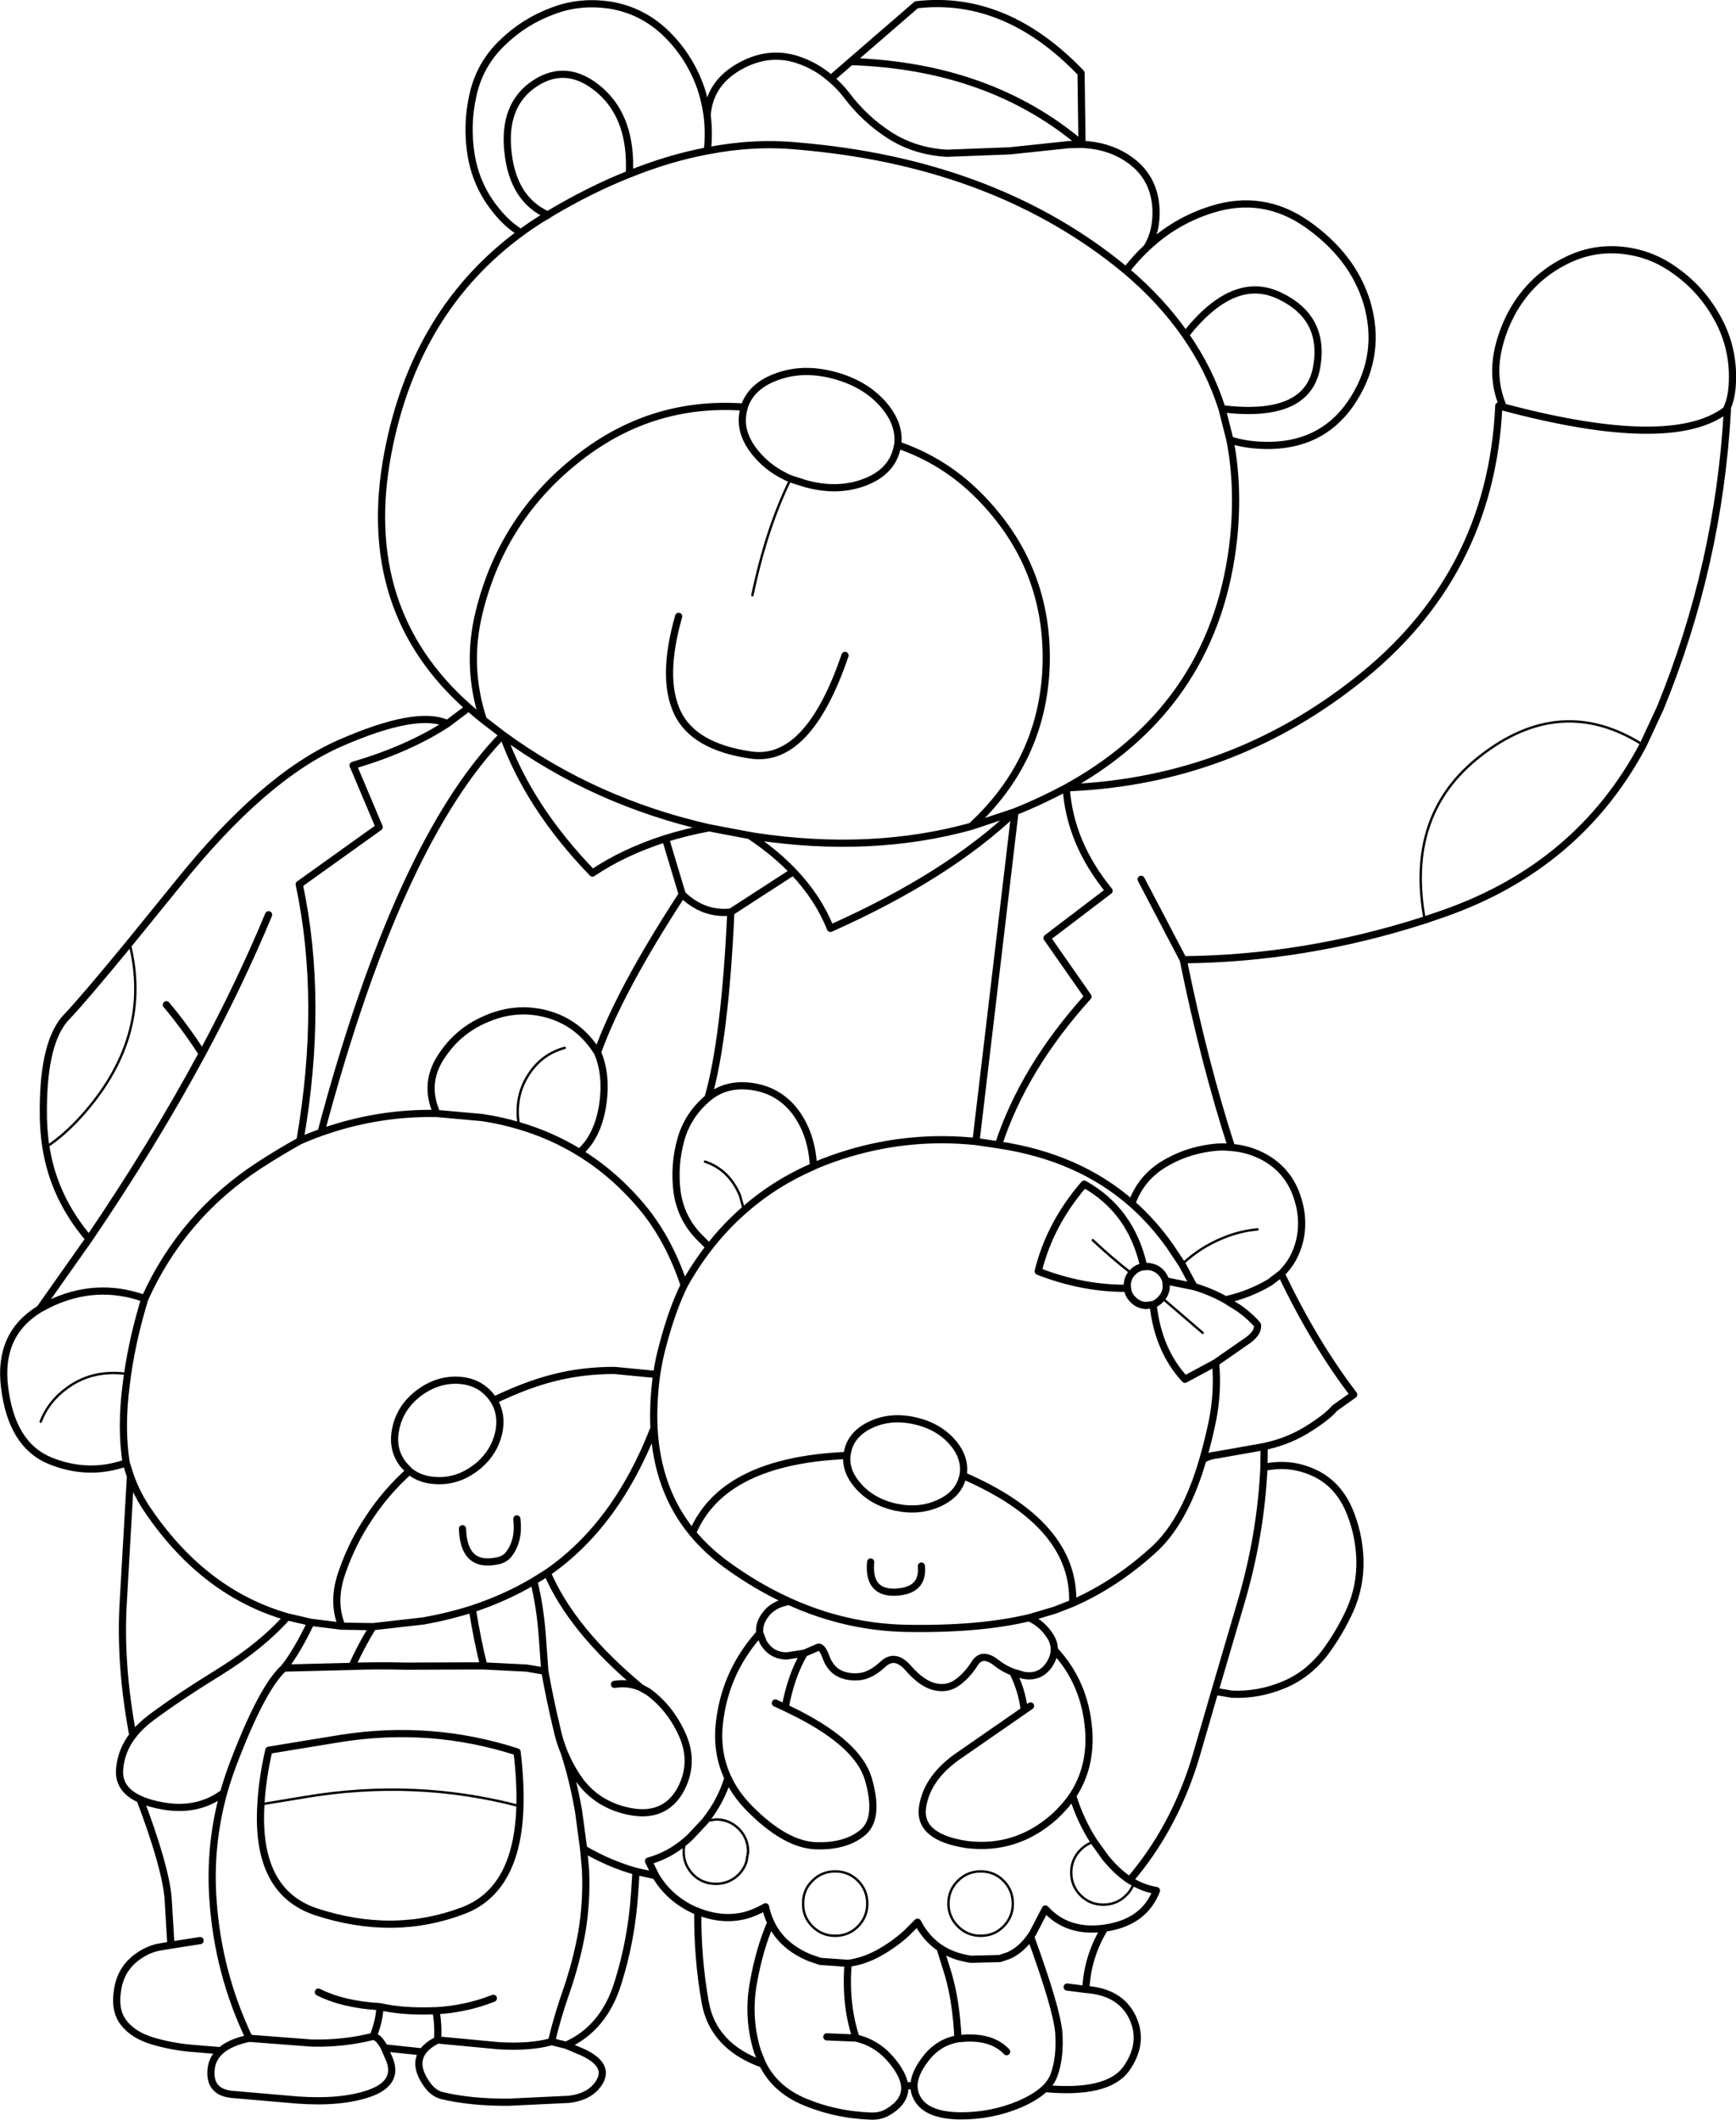 <?xml version="1.0" encoding="UTF-8" standalone="no"?>
<svg xmlns:xlink="http://www.w3.org/1999/xlink" height="442.6px" width="362.6px" xmlns="http://www.w3.org/2000/svg">
  <g transform="matrix(1.0, 0.0, 0.0, 1.0, -400.85, -87.75)">
    <path d="M427.9 284.7 L437.85 272.45 Q455.9 249.9 471.95 242.9 487.95 235.9 494.3 238.85 L498.75 235.5 Q475.65 215.15 481.85 182.4 487.5 152.6 509.65 136.35 506.85 134.65 504.6 131.85 500.45 126.85 499.3 120.4 498.2 113.9 499.65 107.55 501.05 101.2 505.8 96.65 510.3 92.25 516.4 90.0 522.2 87.8 528.75 88.9 535.4 90.15 540.25 95.0 545.0 99.75 547.25 106.2 548.15 108.95 548.55 111.8 549.05 105.25 555.1 101.75 561.2 98.2 567.4 100.2 571.35 101.5 574.4 104.2 L578.55 100.6 592.25 88.75 Q610.9 86.55 626.65 103.0 L626.85 117.9 Q632.2 118.1 636.25 120.75 641.95 124.45 642.3 131.35 642.5 136.1 640.4 139.45 646.25 133.9 653.9 131.5 664.6 128.1 673.85 134.55 683.4 141.25 686.35 150.9 689.5 161.65 683.6 171.05 677.7 180.45 666.4 180.75 661.5 180.85 657.75 179.6 659.6 189.1 658.55 199.85 655.0 234.3 624.7 251.6 L624.5 251.7 623.55 252.25 624.75 252.2 Q657.75 250.6 683.75 230.3 712.25 208.25 713.9 172.65 L713.9 172.5 714.5 172.65 714.55 172.65 714.85 172.75 714.65 172.25 Q712.2 166.25 714.1 159.4 715.1 155.75 716.95 152.5 720.9 145.7 727.8 142.25 734.75 138.7 742.6 140.5 746.05 141.3 749.15 143.2 755.75 147.3 759.5 154.05 763.2 160.65 762.65 168.35 762.45 171.25 761.4 173.35 L761.65 173.15 761.65 173.4 Q759.85 205.7 747.65 235.55 L744.05 243.3 Q730.65 268.6 702.4 278.5 L698.45 279.85 Q673.5 287.9 648.0 288.15 652.35 309.6 658.1 327.35 661.35 327.6 664.3 329.05 669.25 331.5 671.35 336.5 673.5 341.8 672.3 346.85 671.3 350.95 668.45 353.7 675.35 368.15 683.6 378.95 L679.6 381.8 Q678.25 383.45 674.6 385.8 670.4 388.55 665.5 389.65 L664.9 389.8 664.85 394.15 Q670.2 393.0 675.05 395.15 680.1 397.35 682.55 402.85 684.7 407.8 684.9 413.35 685.05 419.0 682.8 424.0 680.6 428.85 677.35 433.15 673.8 437.6 668.85 439.6 663.65 441.75 658.15 441.5 L654.6 440.9 650.8 454.0 Q646.65 468.2 638.05 478.85 L636.8 480.35 637.7 480.85 Q639.95 482.1 642.4 482.5 640.0 488.7 632.75 490.15 L631.6 490.35 Q627.95 496.3 627.65 503.15 634.85 503.65 637.4 509.0 639.9 514.3 636.1 519.7 632.25 525.05 619.1 523.85 617.2 525.65 613.85 527.1 607.95 529.6 601.3 529.55 594.65 529.45 592.6 526.15 591.75 524.8 591.75 523.25 L589.8 523.25 Q590.15 526.65 585.95 528.95 584.55 529.65 582.85 529.6 575.2 529.35 568.4 526.4 562.7 523.85 560.15 518.75 549.8 515.05 548.15 505.85 546.5 496.6 546.6 486.85 L545.9 486.6 Q540.6 484.15 537.8 479.4 L533.7 478.5 533.4 483.05 Q532.75 492.9 529.85 502.0 526.9 511.3 519.1 514.8 L522.65 516.3 Q528.0 518.85 526.2 522.25 524.4 525.55 519.65 526.1 L507.05 526.7 Q499.15 526.75 493.1 525.3 491.45 524.85 490.2 523.2 487.15 519.1 489.1 516.2 L481.15 515.35 482.25 517.9 Q484.05 522.65 478.15 524.8 472.25 526.9 463.05 526.25 L449.15 525.05 Q444.45 524.5 444.95 519.75 445.2 517.5 446.95 515.95 L440.95 515.45 Q436.75 515.1 432.7 513.9 428.6 512.65 426.65 510.05 424.65 507.45 425.45 503.0 426.2 498.5 430.05 496.0 432.15 494.6 434.45 494.25 L436.55 493.9 435.95 483.9 Q435.3 477.2 430.1 463.45 425.4 461.35 425.85 457.0 426.2 453.2 428.6 450.1 425.8 435.25 426.6 422.2 L428.1 396.0 427.2 393.2 Q419.3 396.0 411.3 392.75 403.25 389.45 401.8 377.35 400.45 366.35 409.15 361.05 L419.45 346.45 Q412.1 337.85 410.45 327.3 409.85 323.55 409.9 319.3 409.95 305.0 414.85 300.0 418.2 296.5 427.9 284.7 M656.1 173.1 Q673.65 175.25 675.8 164.75 677.85 154.2 668.2 149.55 658.55 144.85 648.45 157.7 653.5 164.9 656.1 173.1 L657.75 179.6 M714.85 172.75 Q750.0 182.1 761.4 173.35 M623.55 252.25 Q624.3 263.7 632.5 273.75 L619.55 283.6 628.1 295.85 Q614.65 310.75 609.4 326.8 626.15 329.3 637.25 339.05 639.1 333.85 643.75 330.95 648.35 328.1 653.9 327.4 656.05 327.1 658.1 327.35 M668.45 353.7 L666.1 355.5 Q661.7 358.1 656.8 359.15 L659.75 361.0 Q662.15 362.75 663.5 364.4 663.7 365.95 661.65 367.5 L654.75 372.3 Q655.3 378.3 654.1 384.4 653.2 388.7 652.1 392.5 653.4 391.7 655.0 391.55 L664.9 389.8 M656.8 359.15 Q653.8 357.45 650.25 356.4 L644.35 355.2 644.45 356.5 Q644.35 357.8 643.55 358.75 L643.1 359.25 Q642.45 359.85 641.7 360.15 642.75 369.7 648.35 375.75 L654.75 372.3 M664.85 394.15 Q664.2 408.25 660.05 422.35 L654.6 440.9 M509.65 136.35 Q511.75 134.8 514.0 133.4 L515.3 132.65 Q508.0 129.4 506.95 119.5 505.85 109.6 512.6 105.15 519.35 100.75 526.15 106.6 532.9 112.5 532.3 124.1 540.6 120.75 548.6 119.25 549.0 115.4 548.55 111.8 M515.3 132.65 L515.8 132.3 Q524.2 127.3 532.3 124.1 M498.75 235.5 L500.2 236.75 501.8 238.05 Q498.15 227.0 500.9 215.7 505.75 195.7 522.0 183.15 537.15 171.4 556.2 172.75 L556.3 172.75 Q557.7 168.4 563.0 166.45 568.55 164.35 575.2 166.15 581.8 167.95 585.6 172.5 588.9 176.5 588.35 180.65 598.05 183.95 605.3 191.25 620.05 206.1 619.35 226.9 618.6 246.6 603.7 260.3 L612.85 257.25 Q618.3 255.05 623.55 252.25 M566.0 187.75 Q561.55 185.85 558.75 182.45 554.95 177.9 556.2 173.2 L556.3 172.75 M574.4 104.2 Q576.2 105.7 577.7 107.65 581.5 112.7 586.75 116.05 591.95 119.35 598.6 119.75 L611.75 119.25 624.1 117.95 626.85 117.9 Q607.6 101.55 578.55 100.6 M548.6 119.25 Q558.3 117.35 567.55 118.25 607.3 121.6 633.95 142.55 L636.05 144.25 Q638.1 141.6 640.4 139.45 M588.35 180.65 L588.1 181.75 Q586.85 186.45 581.3 188.5 575.75 190.55 569.15 188.75 L566.0 187.75 M494.3 238.85 Q486.2 244.15 474.6 247.55 L480.05 260.45 463.35 272.4 Q468.55 296.85 463.5 325.95 465.65 325.0 467.9 324.2 484.05 263.5 505.9 241.2 L501.8 238.05 M409.15 361.05 L411.05 360.05 Q420.95 355.25 431.1 358.9 438.95 341.55 454.95 331.1 459.1 328.4 463.5 325.95 M419.45 346.45 Q432.95 326.6 443.1 307.75 439.25 301.85 435.6 297.55 M431.1 358.9 Q428.65 366.85 427.5 374.65 L427.2 376.95 Q426.05 385.8 427.2 393.2 M428.1 396.0 Q429.5 399.95 432.0 403.5 443.65 420.4 460.85 425.35 L465.8 426.5 472.25 427.3 Q470.1 422.1 472.35 415.9 474.4 409.95 477.85 404.8 481.4 399.35 486.35 394.9 L485.05 393.5 Q482.55 390.25 483.55 385.9 484.5 381.55 488.3 378.65 492.15 375.75 496.6 375.95 501.0 376.2 503.5 379.45 L504.0 380.15 Q510.8 376.85 516.65 375.4 522.55 373.9 529.2 373.9 L538.0 374.75 Q538.5 371.4 539.4 368.2 541.3 361.1 543.75 356.1 540.7 346.9 535.35 340.25 529.4 333.0 521.9 328.4 516.05 324.8 509.25 322.8 505.55 321.7 501.55 321.1 L492.1 320.25 Q479.75 320.0 467.9 324.2 M456.95 278.75 Q451.05 292.95 443.1 307.75 M603.7 260.3 Q582.85 266.05 558.6 262.4 L557.4 262.2 558.3 262.8 Q563.0 266.05 566.55 269.75 571.75 275.2 574.3 281.6 598.75 270.7 612.85 257.25 L604.7 326.1 609.4 326.8 M577.35 224.6 Q569.65 247.2 557.65 245.4 545.65 243.65 542.3 236.45 538.95 229.25 542.6 216.45 M557.4 262.2 L548.95 260.6 Q544.15 261.5 539.85 262.85 L543.35 274.5 Q547.8 278.8 553.5 278.2 L566.55 269.75 M548.95 260.6 Q524.95 255.15 505.9 241.2 511.25 256.25 524.6 270.05 531.1 265.65 539.85 262.85 M553.5 278.2 Q552.3 304.55 548.75 316.95 L548.75 317.0 548.8 316.95 Q552.7 313.7 558.45 314.7 564.05 315.7 567.35 320.45 570.45 324.95 570.75 331.3 L570.9 331.2 Q574.4 329.7 578.25 328.55 591.2 324.7 604.7 326.1 M548.75 317.0 Q544.5 320.55 543.05 325.75 541.6 330.95 542.25 336.45 543.0 342.1 546.95 346.1 L549.0 348.15 Q552.3 343.9 556.25 340.45 562.65 334.8 570.75 331.3 M492.1 320.25 Q489.15 313.7 493.4 307.8 496.95 302.65 502.9 300.3 509.15 297.75 515.5 299.6 521.9 301.5 525.65 307.5 530.3 294.5 543.35 274.5 M504.0 380.15 Q505.85 383.15 505.0 387.0 504.1 390.9 500.9 393.7 L500.2 394.25 Q496.35 397.15 491.95 396.9 488.6 396.75 486.35 394.9 M543.75 356.1 Q546.15 351.8 549.0 348.15 M538.0 374.75 Q537.2 380.65 537.45 385.95 538.15 398.95 545.5 407.85 551.8 392.75 577.75 391.65 L577.9 390.8 Q578.7 387.1 582.8 385.2 586.9 383.3 591.85 384.4 596.85 385.5 599.8 388.9 602.65 392.2 602.0 395.85 625.5 406.0 624.9 422.5 634.4 418.3 642.45 410.75 648.55 404.75 652.1 392.5 M525.65 307.5 Q527.75 312.35 526.65 319.0 525.55 325.2 521.9 328.4 M637.25 339.05 Q641.75 343.0 645.35 348.15 L647.75 351.75 650.25 356.4 M641.7 360.15 L640.2 360.35 Q638.5 360.25 637.35 358.95 636.45 358.0 636.35 356.75 627.05 356.85 617.7 353.2 620.1 343.35 627.3 335.0 637.15 340.5 639.75 352.25 L640.6 352.2 Q642.25 352.3 643.4 353.5 644.05 354.25 644.35 355.2 M637.2 353.65 L637.65 353.2 Q638.6 352.35 639.75 352.25 M636.35 356.75 L636.3 356.05 Q636.35 354.7 637.2 353.65 M624.9 422.5 L621.2 423.95 615.8 425.55 Q618.55 426.75 620.25 429.45 621.1 430.85 621.05 432.25 627.5 439.1 628.25 449.05 628.8 456.8 624.9 462.7 626.5 467.9 629.35 472.3 L631.75 475.65 Q634.15 478.6 636.8 480.35 M545.5 407.85 Q548.4 411.35 552.3 414.25 558.85 419.05 565.7 422.15 577.4 427.45 589.85 427.75 605.25 428.05 615.75 425.55 L615.8 425.55 M565.7 422.15 Q562.25 422.65 560.55 425.15 559.3 426.95 559.55 428.75 L560.25 430.6 Q561.95 433.55 565.25 433.5 L568.85 432.95 571.5 431.8 Q572.45 431.2 573.35 433.7 574.25 436.15 576.05 437.1 577.85 438.05 580.25 437.85 582.65 437.65 585.15 435.35 587.75 432.8 590.6 436.1 593.45 439.35 596.1 439.95 598.7 440.55 600.75 439.1 602.8 437.65 604.4 435.15 605.95 432.6 608.9 434.9 610.55 436.2 612.4 436.9 L614.6 437.55 Q618.05 438.2 620.0 435.35 621.05 433.75 621.05 432.25 M612.4 436.9 Q614.3 440.7 614.8 444.85 L616.1 443.95 M582.7 413.9 Q582.1 420.45 587.95 420.2 593.8 419.9 593.3 414.75 M602.0 395.85 L601.95 396.0 Q601.1 399.75 597.0 401.6 592.9 403.5 587.95 402.45 582.95 401.35 580.0 397.9 577.4 394.9 577.75 391.65 M624.9 462.7 Q623.3 465.05 621.0 467.15 613.05 474.15 602.8 472.9 592.6 471.35 593.55 465.05 594.5 458.7 601.6 454.0 L614.8 444.85 M568.85 432.95 Q566.1 437.55 564.85 444.3 L567.6 445.65 Q580.1 452.1 582.2 459.15 584.6 467.35 581.1 470.35 577.55 473.35 571.25 473.15 564.85 472.9 557.35 465.3 554.45 462.35 552.9 459.0 551.45 463.8 548.25 467.85 L548.1 468.05 544.95 471.4 544.0 472.25 Q540.5 475.2 536.3 476.35 L537.8 479.4 M546.6 486.85 Q551.8 488.95 556.7 487.65 558.75 487.05 560.75 485.9 561.1 487.65 561.85 489.2 564.1 494.1 570.0 496.55 L572.2 497.3 578.0 497.7 Q581.15 497.3 584.3 495.6 587.65 493.75 590.25 491.35 L592.5 489.1 Q594.25 492.5 597.2 494.5 599.9 496.3 603.65 496.85 L609.7 496.7 611.6 496.05 Q614.25 494.8 616.1 492.1 L616.55 491.45 619.2 486.35 Q623.85 491.45 631.6 490.35 M529.2 439.45 Q532.2 439.0 534.65 440.1 520.25 428.1 515.15 416.15 L512.35 417.9 Q513.7 423.3 514.15 429.8 L514.65 436.7 Q515.65 442.35 517.1 448.45 517.7 451.3 518.75 453.8 520.05 456.9 521.95 459.55 525.7 464.6 532.2 465.95 539.4 467.45 542.8 461.8 546.05 456.1 543.4 450.05 540.85 444.35 536.25 441.0 L534.65 440.1 M552.9 459.0 Q550.35 453.6 551.15 447.2 552.3 437.7 558.25 430.3 L559.55 428.75 M562.8 443.35 L564.85 444.3 M497.45 406.95 Q497.7 415.2 504.8 413.65 506.3 413.35 507.15 412.25 509.35 409.35 508.8 404.9 M489.35 426.2 L478.75 427.4 Q476.2 431.55 474.35 435.7 479.4 435.5 485.65 435.65 L498.45 435.6 501.9 435.6 Q500.55 430.3 499.5 423.7 494.65 425.25 489.35 426.2 M501.9 435.6 L510.85 436.05 514.65 436.7 M499.5 423.7 Q506.45 421.4 512.35 417.9 M509.45 464.9 Q508.95 482.3 497.7 486.65 483.1 492.25 466.9 486.95 454.2 482.75 455.35 464.5 455.6 459.4 457.0 453.2 L471.95 450.75 Q490.9 447.75 508.85 453.55 509.6 459.8 509.45 464.9 M533.7 478.5 Q528.1 476.95 522.75 473.8 L523.15 478.15 Q523.45 484.9 522.35 491.35 521.2 497.6 519.1 503.65 517.15 509.25 516.05 514.05 L519.1 514.8 M518.75 453.8 Q520.55 459.4 521.7 465.95 L522.75 473.8 M560.15 518.75 L559.1 516.2 Q556.85 509.05 558.25 501.55 559.5 494.6 561.85 489.2 M503.9 505.0 Q498.2 507.25 491.9 507.6 492.45 510.5 492.25 513.7 L504.95 514.9 Q511.7 515.3 516.05 514.05 M492.25 513.7 Q490.05 514.8 489.1 516.2 M467.35 503.7 Q472.45 506.3 480.2 506.75 485.05 507.85 491.55 507.6 L491.9 507.6 M619.1 523.85 Q620.5 522.5 621.05 520.9 622.35 517.25 622.0 512.15 621.55 507.05 616.1 492.1 M623.75 502.65 L627.65 503.15 M591.75 523.25 Q591.8 520.9 593.8 518.15 596.55 514.2 600.95 513.45 600.55 505.5 598.9 499.95 L597.2 494.5 M611.1 516.15 Q608.25 513.1 602.65 513.3 L600.95 513.45 M573.55 513.05 L579.65 513.3 Q577.3 506.2 578.0 497.7 M579.65 513.3 Q583.75 514.25 586.6 517.4 589.5 520.65 589.8 523.25 M460.85 425.35 Q455.65 431.25 446.95 436.7 438.25 442.05 432.35 446.45 430.1 448.15 428.6 450.1 M478.75 427.4 L472.25 427.3 M465.8 426.5 Q462.8 432.75 460.15 436.05 L474.35 435.7 M430.1 463.45 Q432.05 464.35 434.95 464.85 442.2 466.1 447.55 462.1 448.6 458.4 450.05 454.75 455.8 439.95 460.15 436.05 M442.65 492.95 L436.55 493.9 M446.95 515.95 Q448.9 514.2 452.9 513.35 446.4 499.7 445.35 484.6 444.5 473.25 447.55 462.1 M481.15 515.35 Q479.95 513.05 478.8 512.95 472.6 514.5 466.0 514.35 L452.9 513.35 M478.8 512.95 Q480.15 509.5 480.2 506.75 M537.45 385.95 Q529.6 406.2 515.15 416.15 M648.0 288.15 L639.2 271.35 M636.05 144.25 Q643.45 150.5 648.45 157.7" fill="none" stroke="#000000" stroke-linecap="round" stroke-linejoin="round" stroke-width="1.5"/>
    <path d="M427.9 284.7 L427.75 284.05 M698.45 279.85 Q694.35 257.95 709.85 245.75 726.85 232.35 744.05 243.3 M647.75 351.75 Q651.45 348.2 656.4 346.2 659.8 344.8 663.5 344.45 M643.55 358.75 L652.05 366.05 M566.0 187.75 Q560.95 197.95 558.0 212.05 M427.9 284.7 Q432.7 303.65 418.65 319.9 414.7 324.5 410.45 327.3 M427.5 374.65 Q420.4 373.65 415.15 377.35 411.05 380.2 409.35 384.6 M556.25 340.45 L555.4 337.35 Q553.1 331.95 548.1 330.3 M509.25 322.8 Q508.05 315.95 512.25 310.75 514.85 307.6 518.8 306.55 M637.2 353.65 Q633.1 350.45 629.1 346.7 M575.3 478.5 Q578.1 478.5 580.05 480.45 582.0 482.4 582.0 485.25 582.0 488.0 580.05 490.0 578.1 491.95 575.3 491.95 572.5 491.95 570.55 490.0 568.55 488.0 568.6 485.25 568.55 482.4 570.55 480.45 572.5 478.5 575.3 478.5 M509.45 464.9 Q487.5 459.1 464.45 463.0 L455.35 464.5" fill="none" stroke="#000000" stroke-linecap="round" stroke-linejoin="round" stroke-width="0.5"/>
    <path d="M548.1 468.05 L548.4 467.95 550.4 467.65 Q553.15 467.65 555.15 469.6 557.1 471.55 557.1 474.35 L557.1 474.5 556.75 476.5 Q556.3 477.95 555.15 479.15 553.15 481.1 550.4 481.1 547.55 481.1 545.6 479.15 543.65 477.15 543.65 474.35 543.65 473.25 544.0 472.25 M605.7 478.5 Q608.5 478.5 610.45 480.45 612.4 482.4 612.4 485.25 612.4 488.0 610.45 490.0 608.5 491.95 605.7 491.95 602.9 491.95 600.95 490.0 598.95 488.0 598.95 485.25 598.95 482.4 600.95 480.45 602.9 478.5 605.7 478.5 M637.7 480.85 Q637.25 482.35 636.05 483.5 634.1 485.45 631.3 485.45 628.5 485.45 626.55 483.5 624.6 481.55 624.6 478.75 624.6 475.95 626.55 474.0 627.8 472.75 629.35 472.3" fill="none" stroke="#000000" stroke-linecap="round" stroke-linejoin="round" stroke-width="0.5"/>
  </g>
</svg>
